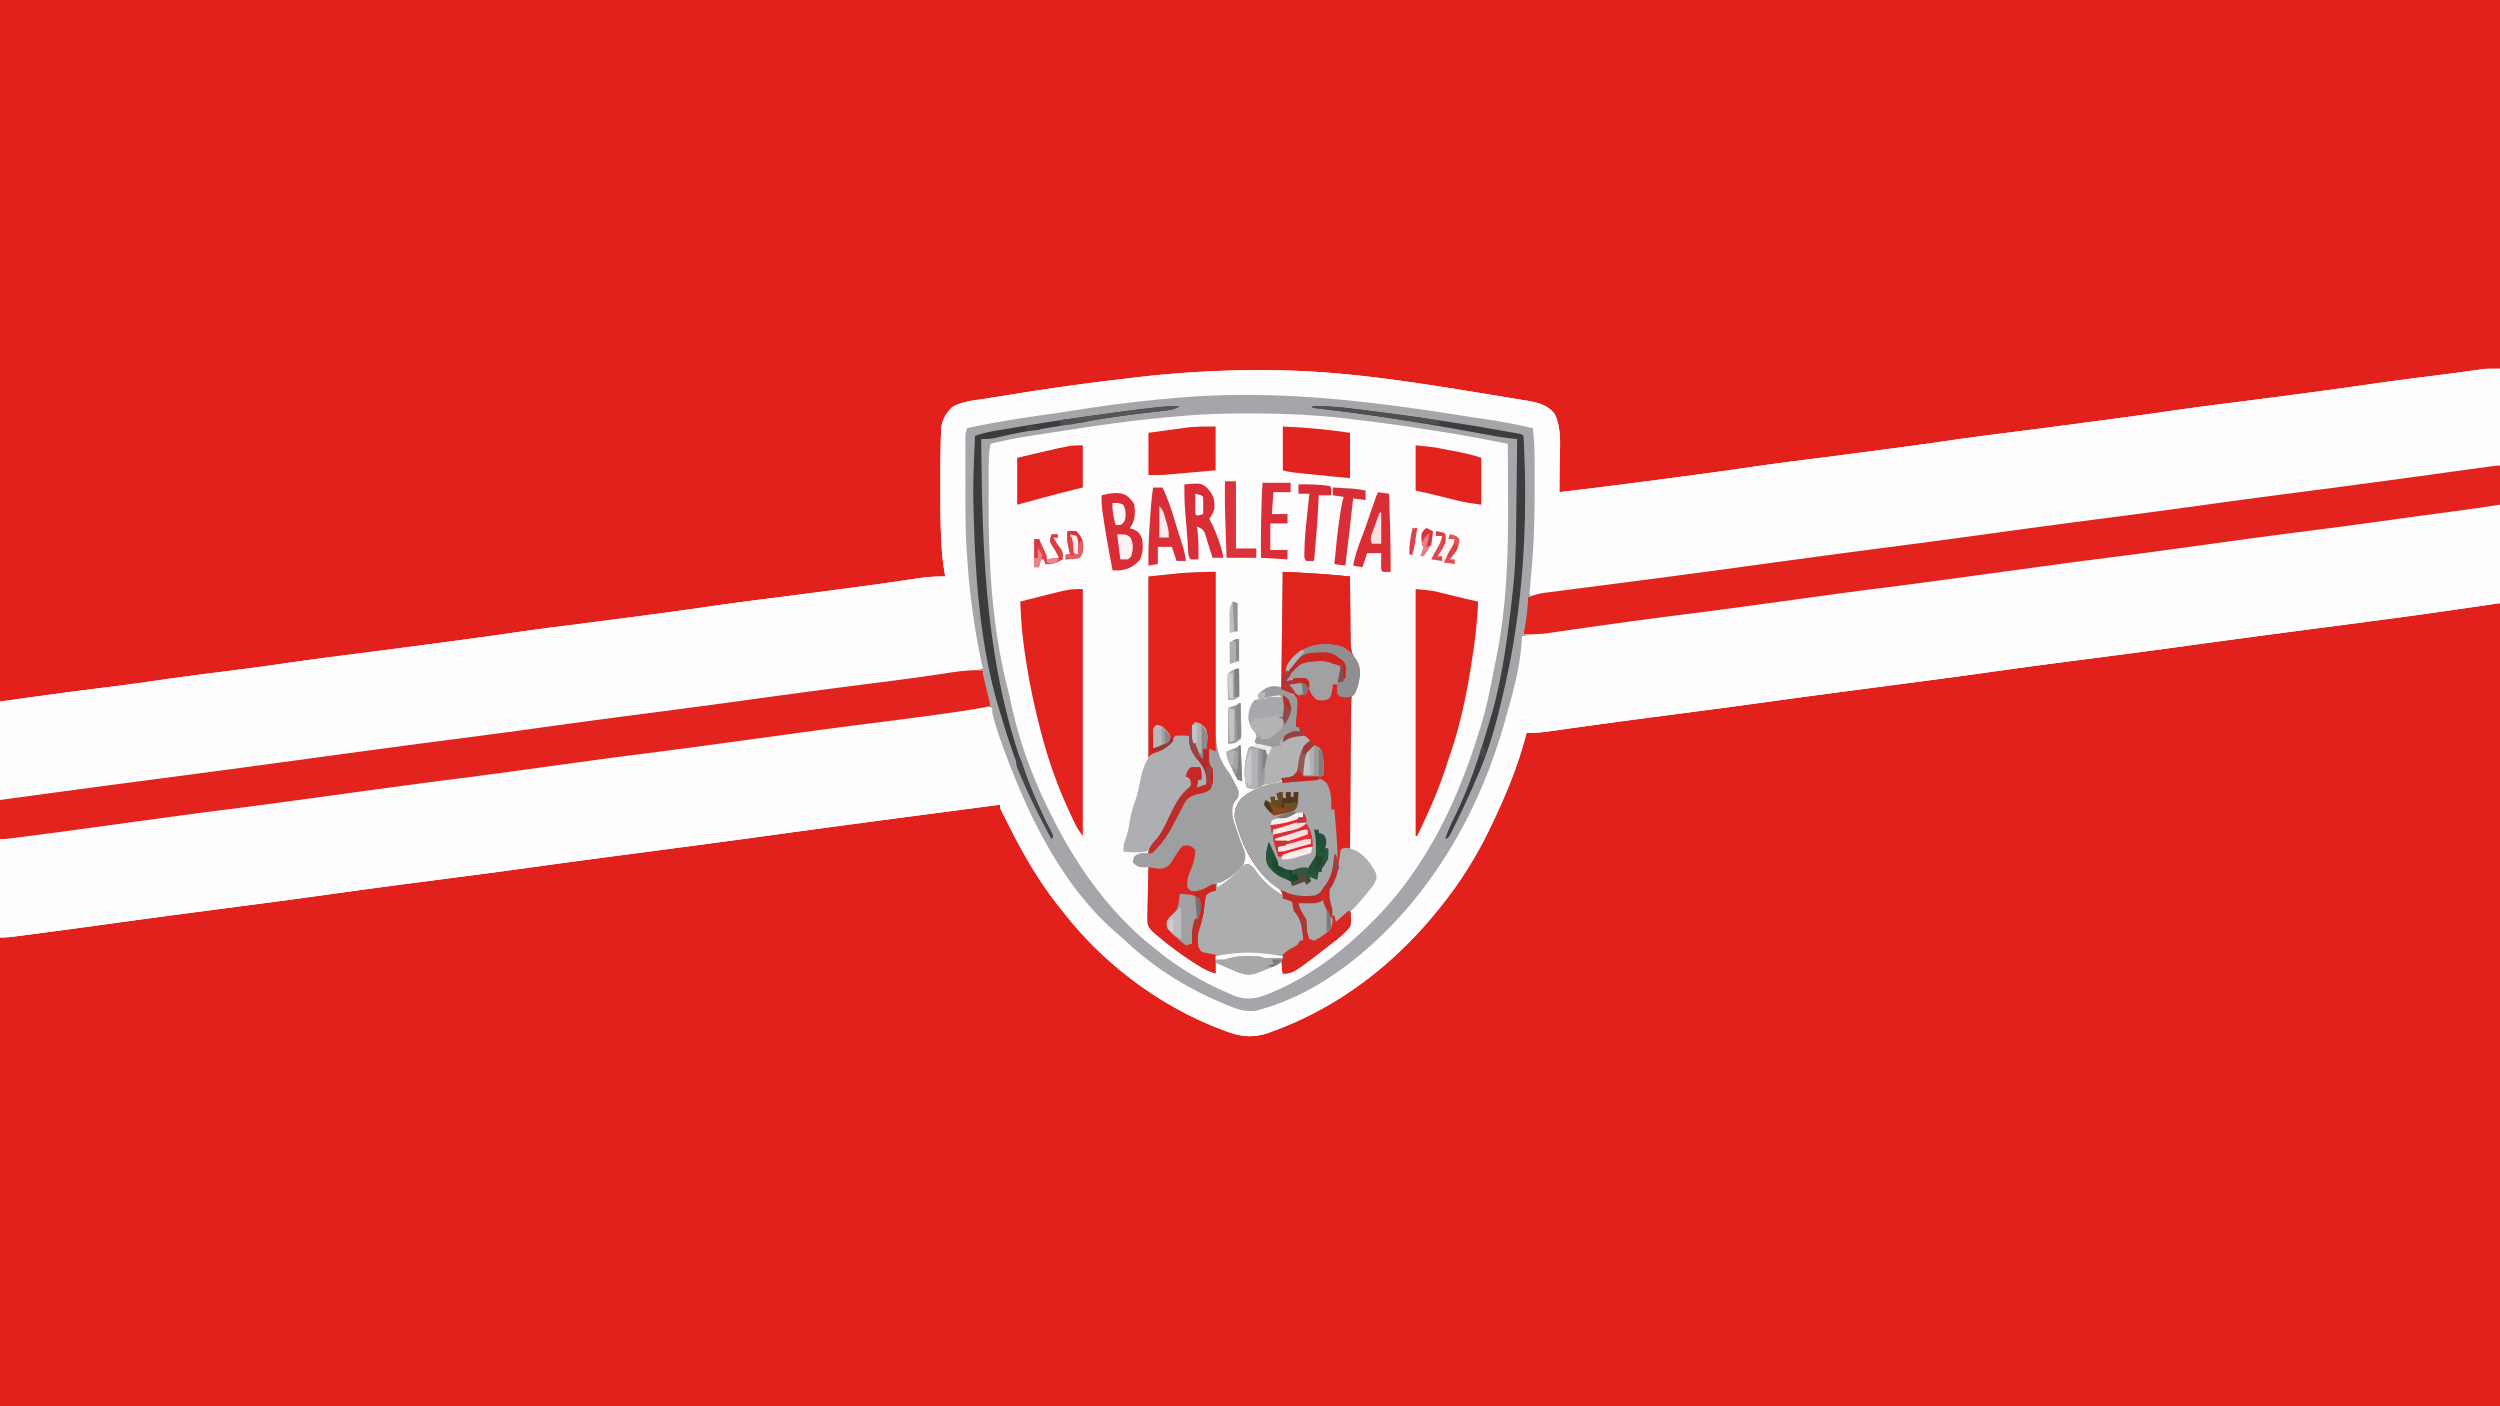 <svg data-type="ugc" xmlns="http://www.w3.org/2000/svg" width="1600" height="900" data-bbox="0 0 1600 900">
    <g>
        <path d="M0 0h1600v900H0z" fill="#E2211C"></path>
        <path d="M1600 386v514H0V600c29.785-4.582 29.785-4.582 41.066-6.008l5.969-.769 6.238-.799c7.559-.966 15.116-1.946 22.672-2.928l2.37-.308c17.887-2.324 35.755-4.782 53.623-7.25 25.3-3.495 50.613-6.874 75.952-10.075 14.231-1.805 28.44-3.733 42.645-5.73a4891 4891 0 0 1 44.531-6.063l2.766-.363q6.992-.917 13.984-1.83a31795 31795 0 0 0 32.823-4.311 6578 6578 0 0 0 49.736-6.754c21.106-2.944 42.23-5.735 63.363-8.468 24.178-3.128 48.336-6.387 72.486-9.722a7092 7092 0 0 1 77.006-10.198l3.743-.477q3.435-.437 6.871-.87c1.008-.127 2.017-.256 3.055-.388l2.637-.332a95 95 0 0 0 5.13-.894c2.444-.485 4.658-.563 7.146-.525l2.395.027L640 515l1.155 2.405C651.648 539.135 662.853 560.073 678 579l2.16 2.738c27.748 34.6 69.79 71.849 114.84 80.262 6.965.603 12.674-.38 19.188-2.812l2.565-.933C856.55 643.333 893.019 616.751 919 583l2.27-2.79c13.542-16.933 24.194-35.796 33.73-55.21l1.295-2.604c5.943-12.06 10.605-24.449 15.018-37.126q.831-2.377 1.666-4.755A6089 6089 0 0 0 977 469a15767 15767 0 0 1 133.111-17.977c28.991-3.785 57.97-7.64 86.932-11.644a6200 6200 0 0 1 71.855-9.517c14.228-1.804 28.435-3.732 42.637-5.73a4891 4891 0 0 1 44.531-6.062l2.766-.363 13.984-1.83a31795 31795 0 0 0 32.823-4.311 7002 7002 0 0 0 53.11-7.225c21.36-2.978 42.741-5.774 64.129-8.54 19.986-2.585 39.959-5.245 59.905-8.126l2.451-.35q2.203-.315 4.405-.64c3.536-.505 6.76-.685 10.361-.685" fill="#E2211C"></path>
        <path d="M1600 236v150c-55.095 8.035-55.095 8.035-77.363 10.938l-7.566.995q-9.742 1.282-19.485 2.557-17.414 2.281-34.824 4.572l-3.82.503a8658 8658 0 0 0-55.749 7.525 5704 5704 0 0 1-43.037 5.789l-2.62.342q-10.308 1.342-20.617 2.676-9.069 1.175-18.138 2.357l-2.587.337c-14.066 1.838-28.117 3.78-42.164 5.756-19.4 2.727-38.82 5.292-58.244 7.833a37018 37018 0 0 0-29.946 3.933l-2.954.389a6422 6422 0 0 0-45.323 6.123c-22.486 3.124-44.994 6.077-67.504 9.021-16.345 2.138-32.688 4.282-49.016 6.55l-3.65.506q-8.256 1.146-16.508 2.318l-5.717.8-2.54.368c-4.594.64-8.989.929-13.628.812l-.511 1.987C971.555 489.664 964.308 507.59 956 525l-1.143 2.446C946.264 545.792 935.67 563.169 923 579l-2.16 2.738c-28.214 35.18-63.847 62.801-106.403 78.324-.796.3-1.592.6-2.413.907-8.634 3.01-16.508 2.82-25.086-.219l-2.266-.782C744.035 645.282 706.294 617.295 680 583l-2.266-2.785c-12.978-16.224-23.226-34.226-32.505-52.76a458 458 0 0 0-2.45-4.823C640 517.219 640 517.219 640 515a116020 116020 0 0 0-48.437 6.375l-3.667.483c-30.455 4.016-60.904 8.062-91.333 12.267-29.456 4.07-58.932 7.976-88.415 11.847-22.307 2.93-44.61 5.88-66.895 8.981a5285 5285 0 0 1-45.226 6.063q-13.701 1.79-27.404 3.568a5383 5383 0 0 0-57.593 7.763c-19.402 2.728-38.825 5.293-58.252 7.834q-14.911 1.952-29.821 3.917l-2.942.387a7035 7035 0 0 0-47.327 6.39 6384 6384 0 0 1-45.513 6.154l-6.146.81q-4.184.55-8.369 1.095l-2.495.33C6.735 599.706 3.466 600 0 600V449c24.496-3.418 48.928-6.769 73.465-9.79 9.586-1.197 19.143-2.557 28.702-3.955 13.091-1.912 26.206-3.603 39.333-5.255 13.85-1.743 27.686-3.548 41.5-5.562a1852 1852 0 0 1 34.438-4.688c18.612-2.357 37.213-4.792 55.812-7.25l2.266-.3c17.615-2.327 35.224-4.68 52.806-7.243 12.272-1.787 24.562-3.382 36.864-4.942a8878 8878 0 0 0 46.02-5.97c13.735-1.813 27.46-3.678 41.169-5.67a1948 1948 0 0 1 35-4.75l2.39-.303 2.417-.307a9040 9040 0 0 0 42.568-5.515l3.426-.45c11.231-1.479 22.458-2.973 33.668-4.609l2.48-.36q5.571-.813 11.136-1.66c6.596-.978 12.87-1.661 19.54-1.421l-.402-2.105c-1.18-6.795-1.844-13.485-2.157-20.368l-.126-2.745c-.42-9.978-.466-19.954-.445-29.94.005-3.104 0-6.207-.007-9.31q-.005-8.767.137-17.532l.04-2.574c.048-2.326.126-4.648.218-6.973l.137-3.886c.897-5.291 3.08-9 6.855-12.88 6.479-3.975 15.012-4.484 22.41-5.675l3.412-.556q5.495-.89 10.99-1.768l3.803-.61c20.19-3.232 40.39-6.158 60.697-8.552 3.734-.44 7.464-.9 11.195-1.364 31.751-3.943 63.249-5.71 95.243-5.162l2.866.042c47.104.894 94.638 9.106 141.009 16.708l3.568.577c3.331.541 6.66 1.097 9.987 1.657l2.985.483c6.837 1.178 13.131 2.696 17.561 8.52 4.848 9.53 3.263 22.875 3.149 33.325q-.016 2.44-.027 4.881c-.02 3.936-.058 7.871-.098 11.807a4755 4755 0 0 0 64.697-8.148l6.675-.886c16.995-2.252 33.984-4.536 50.949-7.009 12.272-1.787 24.563-3.382 36.865-4.942a8952 8952 0 0 0 42.564-5.515l3.457-.455c13.734-1.813 27.458-3.678 41.168-5.67a1882 1882 0 0 1 34.063-4.625c18.612-2.358 37.213-4.792 55.812-7.25l2.266-.3c17.615-2.327 35.224-4.68 52.806-7.243 12.272-1.787 24.562-3.382 36.864-4.942a8952 8952 0 0 0 42.564-5.515l3.457-.455c14.422-1.904 28.832-3.875 43.228-5.97 15.63-2.27 31.293-4.26 46.963-6.234q6.952-.879 13.895-1.821l3.208-.434q2.802-.38 5.603-.774l2.455-.332 2.04-.284c3.456-.282 6.934-.196 10.401-.196" fill="#FEFCFC"></path>
        <path d="M1600 323v63c-34.767 5.156-69.565 9.929-104.414 14.49q-17.414 2.281-34.824 4.572l-3.82.503a8658 8658 0 0 0-55.749 7.525 5704 5704 0 0 1-43.037 5.789l-2.62.342q-10.308 1.342-20.617 2.676-9.069 1.175-18.138 2.357l-2.587.337c-14.066 1.838-28.117 3.78-42.164 5.756-19.4 2.727-38.82 5.292-58.244 7.833a37018 37018 0 0 0-29.946 3.933l-2.954.389a6422 6422 0 0 0-45.323 6.123c-22.486 3.124-44.994 6.077-67.504 9.021-16.345 2.138-32.688 4.282-49.016 6.55l-3.65.506q-8.256 1.146-16.508 2.318l-5.717.8-2.54.368c-4.594.64-8.989.929-13.628.812l-.511 1.987C971.555 489.664 964.308 507.59 956 525l-1.143 2.446C946.264 545.792 935.67 563.169 923 579l-2.16 2.738c-28.214 35.18-63.847 62.801-106.403 78.324-.796.3-1.592.6-2.413.907-8.634 3.01-16.508 2.82-25.086-.219l-2.266-.782C744.035 645.282 706.294 617.295 680 583l-2.266-2.785c-12.978-16.224-23.226-34.226-32.505-52.76a458 458 0 0 0-2.45-4.823C640 517.219 640 517.219 640 515a116020 116020 0 0 0-48.437 6.375l-3.667.483c-30.455 4.016-60.904 8.062-91.333 12.267-29.456 4.07-58.932 7.976-88.415 11.847-22.307 2.93-44.61 5.88-66.895 8.981a5285 5285 0 0 1-45.226 6.063q-13.701 1.79-27.404 3.568a5383 5383 0 0 0-57.593 7.763c-19.402 2.728-38.825 5.293-58.252 7.834q-14.911 1.952-29.821 3.917l-2.942.387a7035 7035 0 0 0-47.327 6.39 6384 6384 0 0 1-45.513 6.154l-6.146.81q-4.184.55-8.369 1.095l-2.495.33C6.735 599.706 3.466 600 0 600v-63c13.504-2.25 13.504-2.25 18.675-2.958l3.547-.488 3.735-.507 4.003-.548q5.325-.727 10.65-1.45l6.653-.905c19.674-2.68 39.357-5.28 59.059-7.757a1917 1917 0 0 0 38.251-5.19c12.956-1.893 25.936-3.562 38.927-5.197 13.85-1.744 27.686-3.547 41.5-5.562a1785 1785 0 0 1 34.563-4.688c17.997-2.266 35.967-4.72 53.937-7.187 19.635-2.696 39.273-5.34 58.938-7.813 13.078-1.645 26.142-3.354 39.187-5.25a3334 3334 0 0 1 39.125-5.437c.942-.126 1.884-.252 2.854-.38a4917 4917 0 0 1 32.236-4.187l2.963-.374 11.847-1.496c14.814-1.873 29.598-3.912 44.374-6.065 14.786-2.152 29.593-4.06 44.424-5.867 8.46-1.033 16.887-2.148 25.302-3.507 6.782-1.093 13.38-1.564 20.25-1.187 1.995 5.89 3.944 11.78 5.688 17.75C651.849 507.046 668.65 541.043 692 571l2.07 2.66c17.88 22.398 39.12 40.98 63.93 55.34l2.013 1.17c8.427 4.837 17.06 8.862 26.112 12.393l2.657 1.05c8 3.003 13.904 2.94 21.968-.05l2.21-.806c24.84-9.308 47.334-23.382 66.669-41.538 2.053-1.921 4.151-3.731 6.308-5.532C919.894 565.943 940.616 522.467 956 481l1.043-2.732c2.755-7.327 4.887-14.768 6.894-22.33l.52-1.95c4.108-15.456 7.424-31.13 9.543-46.988 26.556-4.394 53.189-8.18 79.894-11.544 17.22-2.172 34.412-4.533 51.606-6.894 20.597-2.828 41.2-5.583 61.83-8.175a1917 1917 0 0 0 38.243-5.19c12.956-1.893 25.936-3.562 38.927-5.197 13.85-1.744 27.686-3.547 41.5-5.562a1785 1785 0 0 1 34.563-4.688c17.997-2.266 35.967-4.72 53.937-7.187 19.635-2.696 39.273-5.34 58.938-7.813 13.078-1.645 26.142-3.354 39.187-5.25 31.161-4.527 62.394-8.537 93.632-12.496l2.828-.358 5.421-.687a1427 1427 0 0 0 14.177-1.86q2.752-.376 5.503-.758C1597 323 1597 323 1600 323" fill="#FEFEFE"></path>
        <path d="M1600 236v62c-5.206 1.301-9.834 2.357-15.075 3.034l-2.006.263q-3.265.425-6.532.84-2.328.302-4.655.606-4.946.645-9.893 1.28c-7.833 1.009-15.664 2.032-23.495 3.054l-7.84 1.022a4718 4718 0 0 0-40.004 5.401c-21.153 2.937-42.325 5.726-63.5 8.5-20.863 2.733-41.722 5.48-62.562 8.375-24.977 3.47-49.979 6.74-74.98 10.025-23.924 3.143-47.845 6.3-71.746 9.621-20.727 2.877-41.475 5.59-62.223 8.308-20.172 2.642-40.338 5.31-60.489 8.108-21.638 3-43.291 5.882-64.949 8.735q-5.773.762-11.546 1.528a7854 7854 0 0 1-13.669 1.802q-2.545.335-5.091.674-3.524.468-7.049.925l-2.061.279c-4.237.543-8.366.7-12.635.62l.168-1.902q.389-4.455.77-8.91l.263-2.987c.29-3.399.55-6.799.799-10.201l.287-3.897c1.017-15.34.83-30.71.782-46.076q-.014-5.603-.02-11.205-.016-10.911-.049-21.822l-3.184-.367c-6.531-.773-12.958-1.554-19.356-3.106-6.208-1.33-12.552-2.07-18.835-2.964a8023 8023 0 0 1-8.648-1.247l-2.21-.318a867 867 0 0 1-13.769-2.119c-38.219-6.166-77.078-10.16-115.81-10.129l-2.36.002c-18.304.054-36.498 1.125-54.703 2.998l-2.563.26c-27.938 2.847-55.672 6.68-83.344 11.447a718 718 0 0 1-14.218 2.23l-2.188.325c-4.7.69-9.403 1.359-14.105 2.03L619 274q-.07 11.765-.104 23.531-.014 5.469-.047 10.938c-.121 19.614.47 38.974 2.151 58.531l.23 2.69c1.119 12.9 3.081 25.685 5.006 38.485l.327 2.178.896 5.92A519 519 0 0 1 629 428a1888 1888 0 0 1-49.875 7.5l-3.58.492c-28.156 3.87-56.337 7.556-84.516 11.257-21.782 2.861-43.559 5.75-65.319 8.772-20.727 2.877-41.476 5.59-62.224 8.308-20.025 2.624-40.045 5.267-60.048 8.046-24.977 3.47-49.979 6.74-74.98 10.025-23.924 3.143-47.845 6.3-71.746 9.621-21.536 2.989-43.095 5.806-64.654 8.625-16.333 2.136-32.665 4.278-48.98 6.55l-3.643.506q-8.232 1.145-16.462 2.318l-5.707.8-2.524.368-2.358.328-1.997.286C6.936 512.088 3.463 512 0 512v-63c21.153-2.992 42.295-5.967 63.5-8.562 12.913-1.582 25.795-3.3 38.667-5.183 13.091-1.912 26.206-3.603 39.333-5.255 13.85-1.743 27.686-3.548 41.5-5.562a1852 1852 0 0 1 34.438-4.688c18.612-2.357 37.213-4.792 55.812-7.25l2.266-.3c17.615-2.327 35.224-4.68 52.806-7.243 12.272-1.787 24.562-3.382 36.864-4.942a8878 8878 0 0 0 46.02-5.97c13.735-1.813 27.46-3.678 41.169-5.67a1948 1948 0 0 1 35-4.75l2.39-.303 2.417-.307a9040 9040 0 0 0 42.568-5.515l3.426-.45c11.231-1.479 22.458-2.973 33.668-4.609l2.48-.36q5.571-.813 11.136-1.66c6.596-.978 12.87-1.661 19.54-1.421l-.402-2.105c-1.18-6.795-1.844-13.485-2.157-20.368l-.126-2.745c-.42-9.978-.466-19.954-.445-29.94.005-3.104 0-6.207-.007-9.31q-.005-8.767.137-17.532l.04-2.574c.048-2.326.126-4.648.218-6.973l.137-3.886c.897-5.291 3.08-9 6.855-12.88 6.479-3.975 15.012-4.484 22.41-5.675l3.412-.556q5.495-.89 10.99-1.768l3.803-.61c20.19-3.232 40.39-6.158 60.697-8.552 3.734-.44 7.464-.9 11.195-1.364 31.751-3.943 63.249-5.71 95.243-5.162l2.866.042c47.104.894 94.638 9.106 141.009 16.708l3.568.577c3.331.541 6.66 1.097 9.987 1.657l2.985.483c6.837 1.178 13.131 2.696 17.561 8.52 4.848 9.53 3.263 22.875 3.149 33.325q-.016 2.44-.027 4.881c-.02 3.936-.058 7.871-.098 11.807a4755 4755 0 0 0 64.697-8.148l6.675-.886c16.995-2.252 33.984-4.536 50.949-7.009 12.272-1.787 24.563-3.382 36.865-4.942a8952 8952 0 0 0 42.564-5.515l3.457-.455c13.734-1.813 27.458-3.678 41.168-5.67a1882 1882 0 0 1 34.063-4.625c18.612-2.358 37.213-4.792 55.812-7.25l2.266-.3c17.615-2.327 35.224-4.68 52.806-7.243 12.272-1.787 24.562-3.382 36.864-4.942a8952 8952 0 0 0 42.564-5.515l3.457-.455c14.422-1.904 28.832-3.875 43.228-5.97 15.63-2.27 31.293-4.26 46.963-6.234q6.952-.879 13.895-1.821l3.208-.434q2.802-.38 5.603-.774l2.455-.332 2.04-.284c3.456-.282 6.934-.196 10.401-.196" fill="#FEFDFD"></path>
        <path d="m778 366-.007 1.775a6591 6591 0 0 0-.016 42.925c.019 6.92.023 13.839-.008 20.759-.03 6.685-.017 13.37.02 20.054a687 687 0 0 1-.02 7.63c-.108 14.33-.172 24.49 9.031 35.857 1.23 2.164 2.422 4.35 3.563 6.563l1.503 2.878c1.017 2.786 1.076 3.865-.066 6.559l-1.562 1.75c-2.107 3.298-1.818 6.478-1.438 10.25.746 3.144 1.78 6.15 2.875 9.188l.816 2.365c1.09 3.135 2.217 6.227 3.496 9.29 1.331 3.532.912 5.554-.187 9.157-4.094 5.306-8.99 9.115-15 12h-2v3c6.232-3.757 11.106-7.905 15.957-13.34C797 553 797 553 799.059 552.988c2.516 1.312 3.569 2.814 5.191 5.137 4.583 6.176 9.916 11.244 16.75 14.875-1.173-3.52-2.031-3.938-5-6-14.19-10.817-21.246-26.58-25.7-43.379-.416-5.023 1.063-8.441 4.067-12.441 7.352-6.362 17.005-9.614 26.633-10.18l-1-3 3.313-.312c4.163-.715 4.163-.715 6.687-3.688.872-3.212.872-3.212 1.438-6.812 1.043-5.367 2.02-9.035 5.562-13.188-2.394-2.394-3.038-2.296-6.312-2.312-4 .07-6.46.813-9.688 3.312.188-1.812.188-1.812 1-4 3.373-2.623 5.757-3.364 10-3l-1.484-1.242c-1.863-2.16-1.86-3.075-1.774-5.883l.043-2.39.09-2.485q.065-2.437.117-4.875l.074-2.18c.019-2.164.019-2.164-1.066-4.945-1.833-1.125-1.833-1.125-4-2l-4-2 1-74c14.478.63 28.641 1.38 43 3l.011 1.82c.042 6.262.111 12.524.197 18.785q.042 3.504.063 7.007c.021 3.362.068 6.722.12 10.083l.003 3.154c.123 6.1.736 9.408 4.606 14.151 2.314 6.94.951 13.475-2 20l-2 2a132 132 0 0 0-.319 9.131l-.03 2.868c-.031 3.138-.048 6.277-.065 9.415q-.028 3.258-.059 6.516c-.051 5.724-.09 11.448-.128 17.173-.04 5.838-.091 11.676-.141 17.514Q864.114 525.81 864 543l-5 1-.262 2.203c-2.446 17.505-2.446 17.505-7.738 22.797-.725 7.537 1.582 13.918 4 21l1.715-1.531 2.222-1.969 2.215-1.969C863 583 863 583 864 583c.837 3.571.908 6.432 0 10-3.44 4.36-7.604 7.642-12 11l-1.685 1.313C827.426 623 827.426 623 821 623l-1-7-2.781 1.242-3.719 1.633-3.656 1.617q-1.917.767-3.844 1.508l-1.885.778c-6.282 2.15-10.78-.032-16.615-2.653l-2.781-1.184A412 412 0 0 1 778 616v7c-5.32-1.471-9.442-3.934-14-6.937l-2.241-1.466c-4.96-3.29-9.76-6.741-14.447-10.41l-1.67-1.306a125 125 0 0 1-3.019-2.495q-1.581-1.351-3.213-2.64c-2.358-2.04-4.129-3.673-4.934-6.747-.168-2.322-.152-4.571-.062-6.897l.026-2.53c.033-2.65.108-5.298.185-7.947q.045-2.705.082-5.41c.066-4.406.17-8.81.293-13.215l-2.852.094c-3.511-.105-4.62-.76-7.148-3.094.313-1.875.313-1.875 1-4 3.435-2.29 4.985-2.178 9-2l.334-1.814C736 542 736 542 738.66 539.03c5.149-5.761 8.053-12.975 11.397-19.87 2.924-5.849 5.63-10.514 10.636-14.788 1.63-1.404 1.63-1.404 1.37-4.248-.875-2.281-.875-2.281-3.063-3.125.573-2.867.861-3.861 3-6 3.125-.125 3.125-.125 6 0 1.354 2.709 1.065 5.01 1 8h-2l-1 5 6-2c.467-7.788-1.782-11.607-6.793-17.36C762.142 480.476 761 476.1 761 471c-3.098.013-6 .19-9 1a373 373 0 0 0-4 6c-2.781 1.532-5.594 2.738-8.54 3.922-2.575.95-2.575.95-4.46 3.078V369c21.927-2.308 21.927-2.308 28.813-2.625l2.189-.117c4.004-.205 7.99-.271 11.998-.258" fill="#9E9FA1"></path>
        <path d="M629 429q1.26 4.341 2.5 8.688l.723 2.474.683 2.412.635 2.206c.508 2.457.536 4.718.459 7.22-8.715 1.67-17.466 3.002-26.25 4.25l-2.236.32c-15.651 2.23-31.332 4.22-47.016 6.205-11.61 1.47-23.215 2.962-34.81 4.538l-2.12.287c-7.04.957-14.078 1.922-21.117 2.886q-14.662 2.01-29.326 4.014l-2.191.3c-17.407 2.38-34.816 4.743-52.247 6.95l-2.313.293-2.287.29a3593 3593 0 0 0-30.837 4.042l-2.243.304c-9.768 1.324-19.532 2.668-29.296 4.016l-13.086 1.805-3.304.455a4044 4044 0 0 1-42.696 5.67 4203 4203 0 0 0-35.437 4.625l-2.167.294c-9.15 1.24-18.299 2.494-27.447 3.747l-23.449 3.209-2.19.3c-17.407 2.38-34.817 4.743-52.247 6.95l-2.314.293-2.287.29a3593 3593 0 0 0-30.837 4.042l-2.243.304c-9.768 1.324-19.532 2.668-29.296 4.016-20.395 2.815-40.79 5.617-61.211 8.242l-2.524.327q-3.472.447-6.945.888l-3.92.5C3 537 3 537 0 537v-25c26.512-3.627 53.028-7.225 79.559-10.71.888-.118 1.775-.234 2.69-.354l19.501-2.561 2.867-.376c33.87-4.448 67.721-9.018 101.567-13.638 29.428-4.018 58.862-7.971 88.318-11.777a6067 6067 0 0 0 60.038-8.077c20.383-2.84 40.784-5.523 61.194-8.163 24.184-3.128 48.347-6.388 72.504-9.724a7126 7126 0 0 1 74.856-9.915c10.737-1.37 21.469-2.75 32.18-4.31l2.531-.369c3.68-.539 7.357-1.088 11.032-1.656 6.784-1.02 13.3-1.656 20.163-1.37" fill="#E2231E"></path>
        <path d="M1600 298v25c-8.945 1.406-17.9 2.69-26.875 3.887q-6.055.81-12.11 1.625l-2.638.355a6352 6352 0 0 0-20.768 2.84c-19.652 2.715-39.303 5.421-58.984 7.918a4334 4334 0 0 0-38.614 5.053c-9.769 1.325-19.535 2.669-29.3 4.017l-13.086 1.805-3.304.455a4044 4044 0 0 1-42.696 5.67 4203 4203 0 0 0-35.437 4.625l-2.167.294c-9.15 1.24-18.299 2.494-27.447 3.747l-23.449 3.209-2.19.3c-17.407 2.38-34.817 4.743-52.247 6.95l-2.314.293-2.287.29a3593 3593 0 0 0-30.837 4.042l-2.243.304c-9.768 1.324-19.532 2.668-29.296 4.016l-13.086 1.805-3.304.455a4041 4041 0 0 1-42.696 5.67 4561 4561 0 0 0-36.875 4.813l-2.248.303a3598 3598 0 0 0-28.064 3.907l-8.812 1.253q-4.215.604-8.428 1.22l-5.214.742-2.353.35c-5.357.752-10.11.787-15.631.787l3-24c7.875-2.25 7.875-2.25 11.008-2.653l2.167-.287 2.311-.29 2.507-.327q4.126-.537 8.253-1.06l5.904-.767q6.327-.822 12.656-1.637a18263 18263 0 0 0 30.368-3.942l6.936-.905c22.357-2.913 44.698-5.937 67.033-9.007 27.454-3.772 54.914-7.47 82.397-11.022 23.435-3.028 46.85-6.19 70.258-9.42a8525 8525 0 0 1 71.814-9.59A6176 6176 0 0 0 1412 323c21.556-3.005 43.128-5.861 64.713-8.653 27.525-3.561 55.025-7.285 82.52-11.073l2.263-.312 10.436-1.44a6253 6253 0 0 1 19.381-2.651l3.738-.506C1598 298 1598 298 1600 298" fill="#E2231E"></path>
        <path d="M784.873 252.897c50.587-1.206 100.836 5.204 150.703 13.096 5.09.804 10.186 1.562 15.287 2.29 10.149 1.452 20.133 3.488 30.137 5.717.873 7.275 1.16 14.447 1.168 21.77l.013 3.354q.013 5.344.007 10.689l.001 3.67c-.007 17.939-.509 35.652-2.189 53.517q-.325 3.56-.628 7.121l-.288 3.26c-.29 2.6-.29 2.6.916 4.619h-2l-.148 2.711c-.448 7.252-1.173 14.215-2.852 21.289l3 1h-4l-.043 2.035C973.102 426.962 967.87 444.797 963 462l-.56 1.982C951.31 502.681 933.768 539.225 909 571l-2.07 2.66C881.288 605.784 843.993 637.186 803 647c-5.267.42-9.4-.503-14.25-2.437l-2.068-.806c-24.636-9.808-46.947-23.353-66.314-41.542-2.031-1.9-4.106-3.687-6.243-5.465C679.712 566.612 658.571 523.078 643 481l-1.102-2.963c-1.894-5.14-3.652-10.266-5.148-15.537l-1.015-3.531C635 456 635 456 635 453l-4-1h3l-.459-1.896q-1.022-4.239-2.04-8.479l-.723-2.984-.684-2.852-.635-2.634C629 431 629 431 629 429l-4-1h4l-.734-3.39A477 477 0 0 1 619 357l-.267-3.802c-.92-14.165-.887-28.34-.863-42.529.006-3.515.002-7.031-.004-10.547-.004-3.384 0-6.769.002-10.153l-.007-3.816.01-3.514.002-3.09C618 277 618 277 619 274c17.813-3.888 35.665-6.638 53.714-9.118 6.464-.893 12.906-1.912 19.349-2.944 22.821-3.596 45.902-6.209 68.937-7.938l2.227-.175c7.21-.544 14.42-.736 21.646-.928m-34.326 13.853q-3.372.33-6.746.627c-21.291 1.946-42.411 5.105-63.536 8.348l-6.558 1.003q-5.25.803-10.499 1.623-2.871.446-5.744.887c-7.913 1.25-15.683 2.856-23.464 4.762-.81 3.568-1.139 6.889-1.177 10.545l-.038 3.325-.023 3.599-.03 3.78q-.036 6.125-.044 12.251l-.004 2.108c-.058 40.647 2.165 82.26 12.393 121.769a185 185 0 0 1 1.986 8.584C651.916 473.194 660.44 496.749 671 518l1.41 2.867C688.633 553.658 710.035 584.22 739 607l2.954 2.398C755.725 620.368 770.8 629.124 787 636l1.988.883c7.535 3.142 13.818 2.728 21.45-.32l2.07-.808C830.656 628.443 847.135 617.657 862 605c.736-.625 1.473-1.25 2.23-1.895A272 272 0 0 0 872 596l1.89-1.786c10.489-10 19.748-20.378 28.11-32.214l1.51-2.11C923.6 531.593 936.78 500.003 947 467l.789-2.528c3.795-12.356 6.264-24.968 8.672-37.656q.684-3.567 1.414-7.125c6.604-33.052 7.457-66.62 7.263-100.2-.021-4.024-.03-8.049-.04-12.073Q965.066 295.709 965 284c-14.882-2.923-29.76-5.75-44.75-8.062l-2.424-.378A2785 2785 0 0 0 901 273l-2.038-.304a932 932 0 0 0-25.92-3.447q-3.194-.392-6.385-.805c-22.249-2.826-44.291-3.821-66.72-3.819l-3.68-.005c-15.321.002-30.463.629-45.71 2.13" fill="#A4A6A9"></path>
        <path d="M821 366c14.478.63 28.641 1.38 43 3l.011 1.82c.042 6.262.111 12.524.197 18.785q.042 3.504.063 7.007c.021 3.362.068 6.722.12 10.083l.003 3.154c.123 6.1.736 9.408 4.606 14.151 2.314 6.94.951 13.475-2 20l-2 2a132 132 0 0 0-.319 9.131l-.03 2.868c-.031 3.138-.048 6.277-.065 9.415q-.028 3.258-.059 6.516c-.051 5.724-.09 11.448-.128 17.173-.04 5.838-.091 11.676-.141 17.514Q864.114 525.81 864 543l-5 1-.262 2.203c-2.446 17.505-2.446 17.505-7.738 22.797-.725 7.537 1.582 13.918 4 21l1.715-1.531 2.222-1.969 2.215-1.969C863 583 863 583 864 583c.837 3.571.908 6.432 0 10-3.44 4.36-7.604 7.642-12 11l-1.685 1.313C827.426 623 827.426 623 821 623c-.54-4.124-.79-7.9 0-12 2.119-2.221 4.11-3.428 6.836-4.816 2.463-1.13 2.463-1.13 4.164-4.184h2c-.23-2.231-.484-4.46-.75-6.687l-.422-3.762c-.905-3.881-2.243-5.596-4.828-8.551-.75-3.312-.75-3.312-1-6l-6-2-.25-2.305c-.926-3.327-1.915-3.94-4.75-5.82-14.28-10.568-21.275-26.565-25.7-43.254-.416-5.023 1.063-8.441 4.067-12.441 7.352-6.362 17.005-9.614 26.633-10.18l-1-3 3.313-.312c4.163-.715 4.163-.715 6.687-3.688.872-3.212.872-3.212 1.438-6.812 1.043-5.367 2.02-9.035 5.562-13.188-2.394-2.394-3.038-2.296-6.312-2.312-4 .07-6.46.813-9.688 3.312.188-1.812.188-1.812 1-4 3.373-2.623 5.757-3.364 10-3l-1.484-1.242c-1.863-2.16-1.86-3.075-1.774-5.883l.043-2.39.09-2.485q.065-2.437.117-4.875l.074-2.18c.019-2.164.019-2.164-1.066-4.945-1.833-1.125-1.833-1.125-4-2l-4-2z" fill="#DE2420"></path>
        <path d="M778 366v115l-4-2a351 351 0 0 0-.125 4.813l-.07 2.707c.012 2.734.012 2.734 2.195 5.48.669 4.588.586 8.688-1.312 12.938-2.914 2.236-4.464 2.502-8 3.187-4.883 1.162-6.791 2.585-9.5 6.813-2.758 4.957-5.17 10.093-7.649 15.195C746.334 536.103 742 541.429 737 546h-2c.626-3.405 1.18-4.2 3.66-6.969 5.149-5.761 8.053-12.975 11.397-19.87 2.924-5.849 5.63-10.514 10.636-14.788 1.63-1.404 1.63-1.404 1.37-4.248-.875-2.281-.875-2.281-3.063-3.125.573-2.867.861-3.861 3-6 3.125-.125 3.125-.125 6 0 1.354 2.709 1.065 5.01 1 8h-2l-1 5 6-2c.467-7.788-1.782-11.607-6.793-17.36C762.142 480.476 761 476.1 761 471c-3.098.013-6 .19-9 1a373 373 0 0 0-4 6c-2.781 1.532-5.594 2.738-8.54 3.922-2.575.95-2.575.95-4.46 3.078V369c21.927-2.308 21.927-2.308 28.813-2.625l2.189-.117c4.011-.205 7.977-.258 11.998-.258" fill="#E1221D"></path>
        <path d="M693 377v158c-2.095-2.794-3.557-4.874-5.016-7.914l-1.092-2.278-1.142-2.433-1.196-2.542a295 295 0 0 1-7.304-17.083l-.778-1.995c-4.65-12.227-8.415-24.62-11.534-37.317l-.52-2.097C661.443 449.306 658.924 437.25 657 425l-.433-2.656c-2.011-12.441-3.15-24.75-3.567-37.344q5.686-1.443 11.375-2.875l3.215-.816C684.72 377 684.72 377 693 377" fill="#E2221D"></path>
        <path d="M906 377c11.247 1.125 11.247 1.125 15.254 2.121l2.65.647c.878.22 1.755.442 2.659.67l5.316 1.308 2.57.636c3.839.93 7.693 1.776 11.551 2.618-.528 10.76-1.527 21.343-3.125 32l-.323 2.181c-3.256 21.789-7.464 43.664-14.75 64.495a394 394 0 0 0-2.532 7.668C920.31 506.453 913.9 520.687 907 535h-1z" fill="#E2221D"></path>
        <path d="M849 501c2.976 5.352 3.326 11.014 3 17h2c3.384 39.215 3.384 39.215-8 53-3.204 3.062-5.608 3.482-10 3.563-10.416-.27-18.58-5.316-25.98-12.383-9.01-9.725-15.172-21.88-18.645-34.617l-.573-1.97c-1.245-5.078-.274-8.081 2.198-12.593 7.17-9.546 21.566-11.838 32.691-13.5 18.084-2.325 18.084-2.325 23.309 1.5" fill="#A5A6A8"></path>
        <path d="M799.059 552.988c2.516 1.311 3.57 2.814 5.191 5.137 4.705 6.34 9.983 10.857 16.75 14.875v2l2.75.437c4.252 2.044 4.807 4.189 6.391 8.469.772 2.263.772 2.263 2.86 4.094 1.071 3.1 1.105 5.99 1.062 9.25-.01.892-.018 1.784-.027 2.703L834 602h-2c-.37.914-.37.914-.75 1.847-1.804 3.107-4.268 4.072-7.375 5.711-2.091 1.333-2.091 1.333-2.71 3.903-1.711 3.732-4.046 4.231-7.79 5.726l-3.601 1.48q-1.884.675-3.774 1.333l-1.876.756c-6.297 2.161-10.77-.002-16.624-2.631l-2.78-1.184A412 412 0 0 1 778 616v-5l-1.863-.078-2.45-.172-2.425-.14C769 610 769 610 767.235 608.26c-2.784-5.1-1.798-11.121-.367-16.554a358 358 0 0 1 2.195-6.614c.864-2.85 1.221-5.26 1.375-8.218.562-3.875.562-3.875 3-5.938C776 570 776 570 778 570l1-4v2c6.233-3.757 11.106-7.906 15.957-13.34C797 553 797 553 799.06 552.988" fill="#ACADAF"></path>
        <path d="M821 366c14.355.624 28.703 1.57 43 3v49l-8-4c-2.984-.404-5.478-.623-8.437-.562l-2.25.026c-7.47.278-12.284 2.589-17.625 7.786-2.303 3.752-4.022 7.682-5.688 11.75h-1z" fill="#E1231E"></path>
        <path d="M752 471c3.039-.439 5.951-.288 9 0l.883 2.816c2.406 7.256 4.7 12.644 10.117 18.184 1.18 3.543 1.27 6.284 1 10-3 2-3 2-7 2l1-5h2l-1-8c-4.955.875-4.955.875-8.437 4.125L759 497l4 2c-.52 3.937-1.394 5.816-4.195 8.602-4.361 4.743-6.89 10.012-9.68 15.773-9.44 18.498-9.44 18.498-15.125 21.625-5.16.762-9.806.616-15 0 0-3.502.193-4.91 1.375-8 1.267-3.601 2.013-7.036 2.563-10.812.8-5.283 2.274-10.02 4.058-15.043 1.092-3.42 1.812-6.812 2.504-10.332 1.485-7.267 3.235-15.197 9.5-19.813a430 430 0 0 1 7.75-3.695c2.503-1.195 2.503-1.195 3.813-4.118z" fill="#AEAFB2"></path>
        <path d="M760.625 541.125C763 542 763 542 765 544c-.175 4.89-1.154 8.628-3.062 13.125-1.603 3.788-2.564 6.7-1.938 10.875 1.846 2.246 1.846 2.246 4.625 2.375 3.836-.426 6.31-1.64 9.64-3.5C776 566 776 566 778 566v4l-2.875.688c-3.344 1.97-3.344 1.97-3.863 5.09a262 262 0 0 0-.828 6.878c-.383 2.947-.98 5.226-2.059 7.969-1.825 5.003-2.04 10.105-1.375 15.375 1.642 3.125 1.642 3.125 4.164 3.73L778 611v12c-5.32-1.471-9.442-3.934-14-6.937l-2.241-1.466c-4.96-3.29-9.76-6.741-14.447-10.41l-1.67-1.306a125 125 0 0 1-3.019-2.495q-1.581-1.352-3.213-2.64c-2.358-2.04-4.129-3.673-4.934-6.747-.168-2.322-.152-4.571-.062-6.897l.026-2.53c.033-2.65.108-5.298.185-7.947q.045-2.705.082-5.41c.066-4.406.17-8.81.293-13.215l1.828.29c.8.11 1.599.22 2.422.335l2.39.352c2.727.027 4.079-.52 6.36-1.977 1.621-2.023 1.621-2.023 3-4.375 5.594-8.692 5.594-8.692 9.625-8.5" fill="#DD241F"></path>
        <path d="m820 440 2.5.75c3.374 1.687 5.17 3.248 7.5 6.25.466 3.16.16 6.15-.187 9.313l-.213 2.533A326 326 0 0 1 829 465l3 1v2l-9 3v2l3-2c3.044-.482 5.955-.473 9 0 2.563 2 2.563 2 4 4l-2.402 2.059c-3.038 3.439-3.475 5.52-4.16 10.003-.766 4.95-1.298 7.884-5.438 10.938-3.75.25-3.75.25-7 0v2q-2.187.504-4.375 1l-2.46.563C811 502 811 502 809 502l-2.812 1.563c-3.44 1.55-4.682 1.571-8.188.437-2.601-7.803-1.238-17.208 1-25 1-1 1-1 3.813-1.187 3.076.18 4.657.5 7.187 2.187l1 2 2-3-6.055-1.367C805 477 805 477 803 475l1-3c0-2.636-1.004-3.46-2.562-5.562-2.589-4.033-2.895-6.722-2.008-11.387.809-2.91 1.482-4.824 3.57-7.051 3.563-.75 3.563-.75 7-1l2-1c2.672-.134 5.323-.043 8 0l-1-1c-4.735.395-8.66.965-13 3l-1-3c4.235-4.887 8.668-6.948 15-5" fill="#A7A8AB"></path>
        <path d="M906 285c11.268 1.127 11.268 1.127 16.453 2.121l3.375.647 3.422.67 3.469.658c5.3 1.026 10.129 2.187 15.281 3.904v30c-5.25-.656-9.886-1.344-14.95-2.594l-3.818-.933-3.92-.973q-3.88-.955-7.761-1.906l-3.448-.854c-2.687-.64-5.394-1.198-8.103-1.74z" fill="#E2231E"></path>
        <path d="M821 273c14.578.5 28.57 1.859 43 4v29c-8.49-.772-16.962-1.6-25.437-2.5l-3.795-.395-3.64-.386-3.278-.346C825 302 825 302 821 301z" fill="#E22420"></path>
        <path d="M693 285v27l-6.375 1.563C674.7 316.517 662.858 319.789 651 323v-30l12.313-2.875 3.81-.894C685.352 285 685.352 285 693 285" fill="#E2221D"></path>
        <path d="M778 273v28q-7.257.646-14.514 1.282-2.465.216-4.929.436-3.56.317-7.12.626l-2.194.199-2.122.182-1.83.161c-3.426.17-6.86.114-10.291.114v-27c4.194-.577 8.389-1.15 12.585-1.709q2.133-.286 4.265-.582c2.065-.286 4.13-.56 6.197-.834l3.745-.508c5.384-.47 10.804-.367 16.208-.367" fill="#E2241F"></path>
        <path d="M755 260c-3.732 2.312-7.641 2.619-11.91 3.078l-4.888.57-2.6.297c-18.126 2.075-36.055 4.845-54.009 8.065a674 674 0 0 1-16.655 2.74 328 328 0 0 0-21.47 4.04l-3.78.835c-1.727.39-1.727.39-3.489.79-2.845.52-5.323.63-8.199.585.622 80.714 3.21 161.771 37.625 236.5l1.117 2.469c1.77 3.89 3.608 7.714 5.594 11.5L674 535l-1 2c-13.101-24.454-23.265-48.572-31.165-75.198a531 531 0 0 0-2.019-6.591C626.858 412.73 623.982 367.115 623 323l-.055-2.426c-.265-13.857.506-27.731 1.055-41.574 5.039-1.862 10.018-2.822 15.293-3.7l2.784-.472q4.554-.765 9.11-1.515l3.169-.527c16.95-2.809 33.934-5.33 50.957-7.661l3.194-.44c10.332-1.412 20.668-2.758 31.036-3.88l2.293-.253c4.414-.459 8.726-.627 13.164-.552" fill="#3C3C3C"></path>
        <path d="M840 260c8.649-.251 17.05.51 25.625 1.563l2.157.26c29.84 3.603 59.61 7.877 89.218 13.052l2.632.458q3.624.634 7.243 1.284l2.164.381c4.844.885 4.844.885 5.961 2.002.159 1.593.251 3.193.316 4.793l.128 3.064.119 3.33.126 3.435C977.415 344.042 973.754 394.86 962 444l-.593 2.553C957.332 464.087 952.41 481.56 945 498q-.87 2.007-1.734 4.016a551 551 0 0 1-11.641 25.046l-1.3 2.653-1.223 2.445-1.084 2.176C927 536 927 536 925 537c1.644-5.558 4.143-10.567 6.688-15.75 8.169-16.974 14.099-34.234 19.434-52.294.73-2.458 1.483-4.907 2.25-7.354 7.11-23.287 10.67-47.795 13.503-71.914l.313-2.662q.443-3.818.867-7.64l.248-2.202c1.423-13.269 1.87-26.506 2.013-39.836l.063-4.913q.082-6.384.153-12.769.078-6.546.161-13.094.16-12.786.307-25.572l-3.752-.368c-5.79-.646-11.49-1.687-17.217-2.741l-7.058-1.281-3.699-.674C906.281 269.938 873.314 264.827 840 261z" fill="#3D3D3D"></path>
        <path d="M858.984 413.906c5.814 3.044 8.935 6.852 11.016 13.094.427 6.196-.428 11.311-3 17-2 2-2 2-5.5 2.25C858 446 858 446 856 444c-.125-2.563-.125-2.563 0-5v-1h-3l-.313 3.312C852 445 852 445 850.812 446.937c-2.768 1.623-4.668 1.512-7.812 1.063-4.593-3.018-5.58-7.966-7-13-4.517-.077-8.591-.103-13 1 2.593-5.835 6.244-10.173 12-13 9.188-1.616 15.48-.509 24 3l1 8c.783-5.639.783-5.639-1.266-10.676-4.808-3.956-7.87-4.502-13.984-4.574l-3.953-.078c-4.839.418-8.078 1.71-11.625 5.046l-1.422 1.782c-.48.588-.96 1.175-1.453 1.781-1.156 1.532-2.233 3.122-3.297 4.719-.352-5.062 1.074-7.204 4.14-11.067 8.279-8.608 20.609-10.439 31.844-7.027" fill="#A1A1A4"></path>
        <path d="M720.879 317.047c2.16 1.77 3.865 3.442 5.121 5.953.523 5.68.714 10.357-3 15l2.313.688c3.462 1.69 4.266 2.722 5.687 6.312.675 4.93.533 8.801-1.5 13.375-4.2 4.41-8.131 6.561-14.262 6.727L712 365c-2.06-10.976-4.065-21.959-5.75-33l-.386-2.475c-.629-4.218-1.001-8.246-.864-12.525 4.971-1.283 11.2-2.56 15.879.047" fill="#D92E36"></path>
        <path d="M861.5 542.563c6.362.795 10.678 4.192 14.668 9.11 4.874 7.198 4.874 7.198 4.738 10.867-1.085 2.946-2.516 4.865-4.531 7.273l-2.203 2.637L872 575l-1.734 2.145c-4.46 5.384-9.595 9.77-15.266 13.856h-1l-.621-2.555-.817-3.32-.808-3.305c-.633-2.745-.633-2.745-1.754-4.82-.492-5.71.168-8.959 2.914-13.934 3.199-6.087 4.361-12.302 5.086-19.067 1-1 1-1 3.5-1.437" fill="#ADAEB0"></path>
        <path d="M835 471c2.563 2 2.563 2 4 4l-2.402 2.059c-3.038 3.439-3.475 5.52-4.16 10.003-.766 4.95-1.298 7.884-5.438 10.938-3.75.25-3.75.25-7 0v2q-2.187.504-4.375 1l-2.46.563C811 502 811 502 809 502l-2.812 1.563c-3.44 1.55-4.682 1.571-8.188.437-2.601-7.803-1.238-17.208 1-25 1-1 1-1 3.813-1.187 3.076.18 4.657.5 7.187 2.187l1 2 1.25-2.437C814 477 814 477 816 476.375l2-.375a102 102 0 0 0 3-3h2c3.993-2.662 7.303-2.73 12-2" fill="#B1B3B5"></path>
        <path d="M758 310c10.748-.86 10.748-.86 14.563 2.25 3.875 4.373 4.814 6.795 4.714 12.793-.387 2.736-1.853 4.627-3.277 6.957.765 1.893.765 1.893 2 4 3.124 6.92 5.63 13.523 7 21h-7l-.487-1.62c-.739-2.424-1.5-4.84-2.263-7.255l-.766-2.55-.78-2.442-.7-2.254c-1.267-2.372-2.543-2.915-5.004-3.879l.5 3.75c.651 5.75.588 11.471.5 17.25-1.666.043-3.334.04-5 0-2.062-2.062-1.538-6.247-1.754-9.094l-.197-2.487q-.207-2.618-.406-5.235-.306-3.968-.625-7.934l-.397-5.094-.19-2.368c-.395-5.277-.483-10.496-.431-15.788" fill="#D92E37"></path>
        <path d="m882 315 7 1q.218 7.065.427 14.13l.146 4.785c.32 10.366.496 20.714.427 31.085-1.666.043-3.334.04-5 0-1-1-1-1-1.098-3.504l.035-3.058.028-3.067L884 354h-9l-3 9-6-1c1.177-6.31 3.058-11.946 5.43-17.902 2.499-6.393 4.662-12.913 6.89-19.403l1.008-2.925.903-2.638C881 317 881 317 882 315" fill="#D92E36"></path>
        <path d="M738 312h6c3.565 7.394 5.978 15.008 8.341 22.843.667 2.185 1.357 4.36 2.054 6.536l.687 2.156q.65 2.031 1.306 4.06A69.4 69.4 0 0 1 759 359h-6l-3-9h-9v11l-6 1c-.136-9.501.27-18.898.938-28.375l.263-3.98c.406-5.93.907-11.767 1.799-17.645" fill="#D92E37"></path>
        <path d="M765 462c3.345.904 4.772 1.696 6.875 4.5 1.52 4.726.918 8.664.125 13.5h1l.148 1.863.227 2.45.21 2.425c.31 2.534.31 2.534 2.415 5.262.669 4.588.586 8.688-1.312 12.938-2.914 2.236-4.464 2.502-8 3.187-4.883 1.162-6.791 2.585-9.5 6.813-2.758 4.957-5.17 10.093-7.649 15.195C746.334 536.103 742 541.429 737 546h-2c.626-3.405 1.18-4.2 3.66-6.969 5.149-5.761 8.053-12.975 11.397-19.87 2.924-5.849 5.63-10.514 10.636-14.788 1.63-1.404 1.63-1.404 1.37-4.248-.875-2.281-.875-2.281-3.063-3.125.573-2.867.861-3.861 3-6 3.125-.125 3.125-.125 6 0 1.354 2.709 1.065 5.01 1 8h-2l-1 5 6-2c.413-6.88-.989-10.687-5.5-15.875-3.629-4.269-5.69-8.308-5.305-14.012 1.244-7.552 1.244-7.552 3.805-10.113" fill="#C82824"></path>
        <path d="M864 583c.837 3.571.908 6.432 0 10-3.44 4.36-7.604 7.642-12 11l-1.685 1.313C827.426 623 827.426 623 821 623c-.54-4.124-.79-7.9 0-12 2.119-2.221 4.11-3.428 6.836-4.816 2.463-1.13 2.463-1.13 4.164-4.184h2l2-8c1.206 2.332 2.165 4.496 3 7 4.463-1.488 8.782-3.504 12-7 .89-2.808.95-5.01 1-8h2l1 4 1.715-1.531 2.222-1.969 2.215-1.969C863 583 863 583 864 583" fill="#D92722"></path>
        <path d="M808 309h18v6h-11l-1 14h10v6h-11v17h11v6l-17-1c-.11-16.046.09-31.978 1-48" fill="#D92F38"></path>
        <path d="M858.984 413.906c5.814 3.044 8.935 6.852 11.016 13.094.427 6.196-.428 11.311-3 17-2 2-2 2-5.5 2.25C858 446 858 446 856 444c-.285-3.506.267-6.583 1-10q.518-3.498 1-7l-2-1h3l1 8c.783-5.639.783-5.639-1.266-10.676-4.808-3.956-7.87-4.502-13.984-4.574l-3.953-.078c-4.839.418-8.078 1.71-11.625 5.046l-1.422 1.782c-.48.588-.96 1.175-1.453 1.781-1.156 1.532-2.233 3.122-3.297 4.719-.352-5.062 1.074-7.204 4.14-11.067 8.279-8.608 20.609-10.439 31.844-7.027" fill="#8F8E91"></path>
        <path d="M755 572c1.418.115 2.834.243 4.25.375.789.07 1.578.14 2.39.21 2.496.439 4.23 1.047 6.36 2.415 1.566 4.81.598 8.301-1 13h-2l-2 16-4 1a54 54 0 0 1-6.25-5.125l-1.68-1.477c-2.443-2.262-3.955-3.783-4.578-7.105.76-3.431 2.98-4.946 5.508-7.293 2.513-3.645 2.57-7.69 3-12" fill="#A0A1A3"></path>
        <path d="M841 531h3v2l3 1c1.802 2.522 2.048 3.645 1.625 6.75L848 543h2c.462 5.773-.572 8.394-4 13v2h-2l-1 5-5-2 1 3-3 2-1-2-8 3-1-3a136 136 0 0 0-7-3c-4.043-2.695-6.422-4.661-8.375-9.187-.775-4.726.038-8.277 1.375-12.813a212 212 0 0 1 4.125 8.625l1.07 2.352C818 552 818 552 818 554c3.996 2.398 8.37 3.507 13.008 2.613 1.681-.48 3.34-1.04 4.992-1.613l1 1 1.375-2.312A153 153 0 0 1 842 548c.28-2.804.28-2.804.188-5.875l-.02-3.117c-.155-2.77-.546-5.309-1.168-8.008" fill="#224F37"></path>
        <path d="m820 440 2.5.75c3.374 1.687 5.17 3.248 7.5 6.25.466 3.16.16 6.15-.187 9.313l-.213 2.533A326 326 0 0 1 829 465l3 1v2l-1.828.516c-4.683 1.42-8.025 2.516-11.172 6.484l1 2c-11.104 2.167-11.104 2.167-15.437-.5L803 475l1-3 3.5.438c4.926.017 7.387-2.233 10.934-5.418 1.817-2.343 2.209-4.106 2.566-7.02l-3-1h3c.913-4.97.913-9.03 0-14-5.802-.363-9.64.743-15 3l-1-3c4.235-4.887 8.668-6.948 15-5" fill="#9A9B9D"></path>
        <path d="M784 308h7v43h13v6h-19c-1.191-34.872-1.191-34.872-1-49" fill="#DA333B"></path>
        <path d="M853 312q3.844.213 7.688.438l2.185.119c3.794.225 7.414.571 11.127 1.443v6l-8-1-.332 3.059C864.21 335.384 862.614 348.692 861 362l-7-1c.94-10.393 2.013-20.74 3.563-31.062l.384-2.576c.502-3.258 1.007-6.224 2.053-9.362l-7-1z" fill="#D92E37"></path>
        <path d="M831 310c6.698-.11 13.358.04 20 1 1 1 1 1 1.063 3.563L852 317h-8l-.148 3.348c-.61 12.917-1.659 25.776-2.852 38.652-1.666.043-3.334.04-5 0-1.69-1.69-1.152-3.763-1.156-6.078.063-7.604.843-15.12 1.656-22.672l.434-4.172q.525-5.04 1.066-10.078h-7z" fill="#D92C35"></path>
        <path d="M844 576h3c6.648 11.58 6.648 11.58 5 18-3.22 3.44-6.746 5.976-11 8l-3-1a76 76 0 0 1-2-7.375c-.974-4.393-1.717-7.435-5-10.625-.187-2.687-.187-2.687 0-5l2.59-.184 3.347-.254c1.103-.08 2.205-.162 3.34-.246 2.634-.02 2.634-.02 3.723-1.316" fill="#A9AAAC"></path>
        <path d="M836 527c3.318 4.976 4.115 9.09 4 15a2652 2652 0 0 1-9.312 3l-2.67.867-2.569.82-2.364.762C821 548 821 548 818 548a647 647 0 0 1-1.5-4.75l-.844-2.672C815 538 815 538 815 534l2.563-.77c6.231-1.89 12.374-3.852 18.437-6.23" fill="#EE2B33"></path>
        <path d="M809 612c2.059.223 4.122.407 6.188.563l3.292.253L821 613c-1 3-1 3-3.879 4.535l-3.683 1.528-3.63 1.535q-1.9.71-3.808 1.402l-1.88.765c-6.292 2.157-10.774-.014-16.62-2.64l-2.781-1.184A412 412 0 0 1 778 616v-2c9.616-2.724 21.196-5.268 31-2" fill="#A8A8AB"></path>
        <path d="m844.313 417.688 3.926-.113c4.357.493 6.37 1.71 9.761 4.426l1.864 1.457c1.573 2.135 1.438 3.612 1.324 6.23l-.082 2.45L861 434l-2 1v-9l-2.125-.375C854 425 854 425 851.22 423.96c-6.057-1.808-12.958-1.537-18.699 1.239-4.18 2.987-6.983 6.362-9.52 10.8l2.047-.14c7.285-.295 7.285-.295 10.641 1.89 1.313 2.25 1.313 2.25 1.063 4.5L836 444c-6.017 1.77-10.44-.773-16-3 1.164-9.926 1.164-9.926 4.187-13.812l2.813-2.187a2187 2187 0 0 0 3.625-3.25c4.324-3.796 8.01-3.956 13.687-4.063" fill="#B82E2B"></path>
        <path d="M854 547h1c2.62 7.486 1.554 11.45-1.738 18.594C852 568 852 568 851 569c-.317 5.452-.317 5.452 1.063 10.625 1.224 3.101.68 5.181-.063 8.375l-2-4-1.625-3.125C847 578 847 578 847 576l-1.61.992c-3.017 1.272-5.377 1.204-8.64 1.133l-3.266-.055L831 578c1.218 4.224 1.218 4.224 3.555 7.883 1.777 2.604 1.818 4.12 1.758 7.242l-.012 2.633C836 598 836 598 834 600l-.297-2.45c-.85-6.08-1.476-9.914-5.703-14.55-.75-3.312-.75-3.312-1-6l-6-2v-5l3.188 1.5c5.806 2.157 11.708 2.348 17.812 1.5 3.167-1.833 3.167-1.833 5-5l1.324-1.656c4.335-5.862 4.95-12.236 5.676-19.344" fill="#BC2D29"></path>
        <path d="M841.5 476.938c2.5 1.063 2.5 1.063 4.313 3.375 1.676 5.207 1.626 10.256 1.187 15.688-1 1-1 1-3.723 1.097l-3.34-.035-3.347-.027L834 497c-.479-13.222-.479-13.222 3.313-19 1.687-1 1.687-1 4.187-1.062" fill="#9A9B9D"></path>
        <path d="M919 340c3.375.547 5.082 1.055 8 3l2-.562c2-.438 2-.438 3.813.625C934 345 934 345 934 347.75c-1.29 4.195-3.305 6.795-6 10.25h3v3q-2.625-.466-5.25-.937l-2.953-.528A100 100 0 0 1 916 358c1.238-2.58 2.607-5.04 4.063-7.5 1.43-2.472 2.48-4.645 2.937-7.5h-4z" fill="#FCF2F2"></path>
        <path d="M821 507v4h2v-4h3v3h2v-3h3c-.19 9.163-.19 9.163-2.937 12-4.29 1.4-8.616 2.266-13.063 3a231 231 0 0 1-3.062-3.312l-1.723-1.864L809 515l1-3 4 2-1-4h3v2h2l-1-4c2-1 2-1 4-1" fill="#8C4622"></path>
        <path d="M821 459c.348 3.629.47 5.387-1.793 8.336l-2.394 2.039-2.356 2.086c-2.77 1.735-4.251 1.87-7.457 1.539v-2l-1.812-.687c-2.781-1.67-3.752-3.441-5.188-6.313v-2h2v-2c.996-.09.996-.09 2.012-.184 5.463-.503 5.463-.503 10.863-1.441 2.359-.416 3.871-.126 6.125.625" fill="#B2B3B5"></path>
        <path d="M799 479h6v24h-2v2l-5-1c-2.66-7.98-.98-17.013 1-25" fill="#B2B3B6"></path>
        <path d="M793 450h1c.145 3.77.234 7.54.313 11.313l.126 3.248.05 3.115c.025.948.052 1.896.079 2.872C794 473 794 473 791.657 474.833 789 476 789 476 786 476v-23l6-2z" fill="#9A9B9D"></path>
        <path d="m763 500 2 4-1.367 1.273c-1.634 1.728-2.635 3.265-3.758 5.352l-1.297 2.383a644 644 0 0 0-3.656 7.047c-4.94 9.594-9.873 18.549-17.922 25.945h-2c.626-3.405 1.18-4.2 3.66-6.969 5.149-5.761 8.053-12.975 11.397-19.87 2.904-5.81 5.608-10.494 10.545-14.776 1.669-1.445 1.669-1.445 2.398-4.385" fill="#BD2E2B"></path>
        <path d="M673 342h4v2h-3c1.446 2.48 2.833 4.802 4.688 7 1.63 2.486 1.555 4.085 1.312 7-3.858 2.153-6.551 3.393-11 3l-1-3h-3v5h-3v-18h3q1.256 2.685 2.5 5.375l1.406 3.023C670 356 670 356 670 358l8-1-1.875-3.312-1.055-1.864c-.964-1.644-2.013-3.238-3.07-4.824.375-2.687.375-2.687 1-5" fill="#DD424A"></path>
        <path d="M765 462c3.388.916 4.777 1.695 6.875 4.563 1.454 4.443.96 7.906.125 12.437h-2v7c-4.31-3.94-6.64-8.951-7.324-14.742-.047-2.487-.075-4.803.324-7.258z" fill="#AFB1B3"></path>
        <path d="M683 340c2.75-.375 2.75-.375 6 0 3.047 3.207 4.246 5.834 4.375 10.188C693 354 693 354 691 357c-2.164.512-2.164.512-4.625.688l-2.477.199L682 358v-3h3l-1-3.562c-.997-3.94-1.169-7.39-1-11.438" fill="#DA353E"></path>
        <path d="M836 527c3.318 4.976 4.115 9.09 4 15a2652 2652 0 0 1-9.312 3l-2.67.867-2.569.82-2.364.762C821 548 821 548 818 548v-3q4.122-1.259 8.25-2.5l2.355-.723 2.286-.683 2.094-.635C835 540 835 540 839 540l-2-9-22 7v-4l2.563-.77c6.231-1.89 12.374-3.852 18.437-6.23" fill="#D53138"></path>
        <path d="m844.313 417.688 3.926-.113c4.357.493 6.37 1.71 9.761 4.426l1.864 1.457c1.573 2.135 1.438 3.612 1.324 6.23l-.082 2.45L861 434l-2 1v-9l-2.125-.375C854 425 854 425 851.232 423.941c-3.568-1.04-6.11-.99-9.793-.629l-3.316.3a90 90 0 0 0-8.121 1.387c4.149-6.724 6.56-7.166 14.312-7.312" fill="#D02420"></path>
        <path d="M755 260c-3.787 2.364-7.819 2.642-12.156 3.113l-5.001.588-2.645.302c-14.75 1.692-29.35 3.67-43.919 6.56l-3.17.617-2.72.554c-2.476.276-4.072.165-6.389-.734l-1-2q10.372-1.447 20.746-2.88 3.516-.488 7.031-.978c11.304-1.577 22.605-3.149 33.953-4.369l2.257-.246c4.369-.448 8.63-.598 13.013-.527" fill="#545555"></path>
        <path d="M840 260c8.918-.284 17.605.596 26.438 1.688l4.407.53C887.593 264.252 904.3 266.61 921 269v3c-11.46-1.516-22.895-3.124-34.312-4.937-15.509-2.45-31.095-4.253-46.688-6.063z" fill="#505051"></path>
        <path d="m839 474 2 3-2.418 2.012c-3.049 3.528-3.539 6.321-3.894 10.8l-.221 2.1c-.175 1.694-.324 3.39-.467 5.088h11l-1 2c-2.225.41-2.225.41-5.129.633l-3.135.254-3.298.238-3.311.262q-4.062.32-8.127.613l-1-3 3.313-.312c4.164-.714 4.164-.714 6.687-3.688.89-3.497 1.458-6.998 2.059-10.555 1.018-3.728 2.287-5.674 4.941-8.445z" fill="#CC231E"></path>
        <path d="M793 428c.08 2.959.14 5.916.188 8.875l.076 2.55.029 2.442.048 2.254L793 446c-3 2-3 2-7 2a409 409 0 0 1-.312-8.312l-.127-2.381c-.047-2.207-.035-4.15.439-6.307 2.425-2.069 3.8-3 7-3" fill="#AAABAD"></path>
        <path d="M778 566v4l-2.875.688c-3.304 1.942-3.304 1.942-3.793 4.808a405 405 0 0 0-.773 6.59c-.647 4.534-1.765 8.779-3.059 13.164l-.649 2.276c-.552 1.845-1.194 3.663-1.851 5.474l-2 1c-.204-5.738-.271-10.605 2-16h2c.195-1.79.38-3.583.563-5.375l.316-3.023c.332-2.586.332-2.586-.879-4.602l-3-2q2.437-1.47 4.875-2.937l2.742-1.653C775.69 566 775.69 566 778 566" fill="#CD2520"></path>
        <path d="M715 342c6 0 6 0 8.438 1.938 2.124 4.164 1.806 7.601.562 12.062l-2 2h-5z" fill="#FCF2F2"></path>
        <path d="M740 464c1.813 0 1.813 0 4 1 4.903 4.903 4.903 4.903 5.188 8.125-1.853 2.924-4.188 4.228-7.188 5.875h-4q-.079-3.187-.125-6.375l-.07-3.586C738 466 738 466 740 464" fill="#B8B7B9"></path>
        <path d="M793 477h1l1 23c-3-1-3-1-4.824-4.273a291 291 0 0 1-1.864-4.102l-.97-2.078c-1.37-3.004-2.342-5.21-2.342-8.547l3.438-1.437c3.32-1.2 3.32-1.2 4.562-2.563" fill="#959698"></path>
        <path d="M756 581v20c-3.98-1.99-6.168-3.618-9-7-.387-2.398-.387-2.398 0-5 1.715-2.238 1.715-2.238 3.938-4.312l2.214-2.114C755 581 755 581 756 581" fill="#BCBBBD"></path>
        <path d="M651 482c1.663 2.495 2.462 4.063 3.34 6.824l.766 2.334.832 2.53c4.521 13.374 10.311 26.42 16.953 38.882L674 535l-1 2c-5.995-11.19-11.87-22.383-17-34l-.893-2.002a406 406 0 0 1-2.607-6.06l-1.531-3.598c-1.046-3.604-.89-5.74.031-9.34" fill="#454545"></path>
        <path d="M800 478c3.875-.176 6.755-.283 10 2 1.117 3.35.83 3.758 0 7a303 303 0 0 0-.43 9.688c-.093 1.976-.093 1.976-.57 5.312l-3 2-3-1h2v-24h-5z" fill="#9E9FA1"></path>
        <path d="M838 478h3v18h-7c-.235-5.756.004-10.565 2-16z" fill="#C2C3C5"></path>
        <path d="M762 467h1l.297 1.906c1.054 6.036 2.728 10.738 5.703 16.094l1-6 3 1 .148 1.793c.417 4.398.902 8.176 2.852 12.207h-1l-1 8h-1l-.191-1.871c-.934-6.456-2.953-10.03-7.118-14.977-3.592-4.57-5.06-8.869-4.379-14.652z" fill="#B42B28"></path>
        <path d="m789 385 3 1v18l-5 1a879 879 0 0 1-.125-7.75l-.05-2.21c-.036-3.844 0-6.786 2.175-10.04" fill="#BCBDBE"></path>
        <path d="M712 322c2.666-.216 4.44-.309 6.813 1 1.893 3.189 1.751 6.39 1.187 10-1.312 2-1.312 2-3 3h-3c-1.336-4.842-2.253-8.934-2-14" fill="#FDF5F6"></path>
        <path d="M793 409v14l-6 2v-14c4-2 4-2 6-2" fill="#ADAEB0"></path>
        <path d="m913 338 4 2c-.171 6.858-1.46 10.795-6 16h-2l2-6-1-1c-.475-7.366-.475-7.366 1.5-10z" fill="#E88187"></path>
        <path d="M883 328h1v20h-6c-1.11-3.329-.941-3.874.215-7.012l.83-2.295.893-2.38.88-2.417Q881.9 330.945 883 328" fill="#F9E1E2"></path>
        <path d="M834 520c2 3 2 3 2 6q-4.405 1.256-8.812 2.5l-2.526.723-2.432.683-2.237.635C818 531 818 531 815 531l-1 3-1-6q3.843-.97 7.688-1.937l2.185-.553c3.695-.928 7.38-1.808 11.127-2.51z" fill="#E02E35"></path>
        <path d="M742 324c2.696 2.696 3.098 5.217 4.125 8.875l1.07 3.742C748 340 748 340 748 344h-6z" fill="#FBEBEC"></path>
        <path d="M821 612v1q-2.906.039-5.812.063l-3.27.035C809 613 809 613 806 612a160 160 0 0 0-7.25-.187l-3.89-.043c-3.908.233-7.134 1.081-10.86 2.23-3.437.125-3.437.125-6 0v-2c15-3.214 27.864-2.855 43 0" fill="#FCFBFB"></path>
        <path d="M800 480h1v22l-2 1v-2h-2c-.349-7.63-.002-13.924 3-21" fill="#C6C7C8"></path>
        <path d="m836.438 555.875 1.563 1.125-2 1 2 7-2 1-1-2-8 3 1-3 2-1-1-3h-2v-3c6.4-2.215 6.4-2.215 9.437-1.125" fill="#385442"></path>
        <path d="M834 437c2 1.25 2 1.25 3 3-.312 2.188-.312 2.188-1 4-2.062.875-2.062.875-5 1-2.59-1.74-4.791-3.804-7-6 3.695-2.463 5.633-2.39 10-2" fill="#A7A8AA"></path>
        <path d="M834 520v3c-7.043 2.562-13.506 4.5-21 5l1-3a92 92 0 0 1 8.375-2.687l2.367-.682c3.224-.908 5.887-1.631 9.258-1.631" fill="#F9F0F1"></path>
        <path d="M823 507h3v3h2v-3h3l-1 7h-4l-1 2-3-2v3h-2l-1-7 4 1z" fill="#513620"></path>
        <path d="M928 342c2.867.573 3.861.861 6 3-.13 5.629-2.663 8.722-6 13h3v3l-7-1c1.238-2.58 2.607-5.04 4.063-7.5 1.43-2.472 2.48-4.645 2.937-7.5h-4z" fill="#DF4F56"></path>
        <path d="M765 316c3.875.875 3.875.875 5 2 .072 1.853.084 3.708.063 5.563l-.028 3.066L770 329c-1.937.563-1.937.563-4 1-1-1-1-1-1.098-3.941l.035-3.622.028-3.628z" fill="#FDF6F6"></path>
        <path d="m839 539 1 3a2652 2652 0 0 1-9.312 3l-2.67.867-2.569.82-2.364.762C821 548 821 548 818 548v-3z" fill="#E6262D"></path>
        <path d="m786 453 4 1v20l-3 1z" fill="#C3C4C6"></path>
        <path d="M839 537v3q-4.405 1.256-8.812 2.5l-2.526.723-2.432.683-2.237.635C821 545 821 545 818 545v-3q4.404-1.256 8.813-2.5l2.525-.723 2.432-.683 2.237-.635C836 537 836 537 839 537" fill="#FCDBDD"></path>
        <path d="M919 340c4.875.875 4.875.875 6 2 .867 5.925-1.712 9.373-5 14h3v3l-7-1c1.238-2.58 2.607-5.04 4.063-7.5 1.43-2.472 2.48-4.645 2.937-7.5h-4z" fill="#DE484F"></path>
        <path d="M837 531v3q-3.59 1.263-7.187 2.5l-2.042.723c-3.703 1.264-6.85 2.082-10.771 1.777l-1-2q3.624-1.221 7.25-2.437l2.066-.698C833.871 531 833.871 531 837 531" fill="#FCDDDE"></path>
        <path d="m840 542-1 4q-2.497.714-4.996 1.422a293 293 0 0 0-5.629 1.703c-2.99.775-5.316 1.06-8.375.875l1-3a95 95 0 0 1 8.438-2.687l2.392-.682C837.645 542 837.645 542 840 542" fill="#FBEBEB"></path>
        <path d="M821 445c3.261 2.69 4.855 4.133 5.563 8.375-.688 4.433-2.124 6.891-4.563 10.625l-.312-1.937L821 460l-3-1h3c.913-4.97.913-9.03 0-14" fill="#954645"></path>
        <path d="M836 527c-3.725 3.495-7.913 4.157-12.75 5.188l-2.402.537c-1.948.434-3.898.856-5.848 1.275v-3q4.12-1.299 8.25-2.562l2.355-.749 2.286-.693 2.094-.65c2.302-.395 3.811-.057 6.015.654" fill="#FCDFE0"></path>
        <path d="m839 474 2 3-2.418 2.043c-3.096 3.546-3.419 5.64-3.894 10.27l-.426 3.8L834 496c-1.508-1.2-1.508-1.2-3-3-.45-5.69.865-11.24 4-16 2.188-1.875 2.188-1.875 4-3" fill="#925958"></path>
        <path d="M769 464c4.207 5.61 4.207 5.61 3.563 10.625l-.31 2.477L772 479h-2v7l-3-3 2-1z" fill="#8E898C"></path>
        <path d="M737 468h1v11c6.78-2.246 6.78-2.246 12-7l1 2c-4.205 5.046-8.867 6.868-15 9-.103-5.126-.036-9.95 1-15" fill="#CE231F"></path>
        <path d="M812 539c2.137 4.274 3.119 6.77 3.063 11.625l-.028 3.04L815 556l-3-1c-2.547-5.822-1.763-10.018 0-16" fill="#26523A"></path>
        <path d="M673 342h4v2h-3c1.446 2.48 2.833 4.802 4.688 7 1.63 2.486 1.555 4.085 1.312 7l-4 2-1-2h3c-1.09-3.087-2.24-5.33-4.187-8-1.813-3-1.813-3-1.563-5.875z" fill="#DC3E46"></path>
        <path d="M821 507c-.087 1.46-.195 2.918-.312 4.375l-.176 2.46C820 516 820 516 817 518v-2h-3l-1-6h3v2h2l-1-4c2-1 2-1 4-1" fill="#614C25"></path>
        <path d="M793 450h1v23h-2c-.225-3.457-.427-6.916-.625-10.375l-.195-2.984-.157-2.852-.158-2.634C791 452 791 452 793 450" fill="#88898B"></path>
        <path d="m844 480 2 1c1.095 3.285 1.1 5.737 1.063 9.188l-.028 3.292L847 496l-3 1z" fill="#827D80"></path>
        <path d="M843 540c2 3 2 3 2 5l2 1 1-3h2c.125 3.375.125 3.375 0 7l-2 2-3-1 2-3-4 2z" fill="#24573E"></path>
        <path d="m806 479 4 1c1.291 3.874.411 6.82-.437 10.688l-.448 2.126A813 813 0 0 1 808 498h-1z" fill="#939596"></path>
        <path d="m685 342 4 1c1.262 2.525 1.099 4.312 1.063 7.125l-.028 2.758L690 355l-3-1z" fill="#FBE9EA"></path>
        <path d="M838 478h3v18h-2l-1-15-2 1z" fill="#AEB0B2"></path>
        <path d="m833 416 2 1-2.117 2.52-2.758 3.293-1.395 1.658c-2.048 2.448-3.957 4.87-5.73 7.529-.31-4.046.237-5.953 2.75-9.125l1.547-2.008c1.752-1.92 3.577-3.38 5.703-4.867" fill="#B5B4B5"></path>
        <path d="M904 338h3q-.466 3.126-.937 6.25l-.528 3.516c-.408 2.465-.874 4.828-1.535 7.234h-2c-.257-5.913.702-11.24 2-17" fill="#DD424A"></path>
        <path d="m789 385 3 1v18h-2l-.5-7.812-.145-2.237c-.189-2.99-.355-5.955-.355-8.951" fill="#939496"></path>
        <path d="m913 338 4 2-1 9-3 1 2-9c-3.033 2.837-3.033 2.837-5 6-.37-5.538-.37-5.538 1.5-7.875z" fill="#DA333C"></path>
        <path d="m765 588 1 2h2c-.782 4.847-2.398 9.377-4 14h-1c-.204-5.738-.271-10.605 2-16" fill="#BA2E2B"></path>
        <path d="M831 465h2l1 6-3.687.313c-3.724.45-6.23 1.47-9.313 3.687.188-1.812.188-1.812 1-4 3.373-2.623 5.757-3.364 10-3z" fill="#974240"></path>
        <path d="M743 465c4.68 4.32 4.68 4.32 6 7.125 0 1.875 0 1.875-1.312 3.625C746 477 746 477 744 477z" fill="#A0A1A4"></path>
        <path d="M791 428h2v18h-3q-.04-4.22-.062-8.437l-.026-2.432c-.009-2.044.036-4.088.088-6.131z" fill="#818285"></path>
        <path d="M692 346h1c.25 7.625.25 7.625-2 11-2.164.512-2.164.512-4.625.688l-2.477.199L682 358v-3c5.75-1.125 5.75-1.125 8 0l-.125-2.812C690 349 690 349 692 346" fill="#E26168"></path>
        <path d="m774 493 2 1c.49 7.217.49 7.217-1.875 11-2.125 2-2.125 2-4.125 2v-2l-4-1 8-2z" fill="#BC2D2A"></path>
        <path d="M762 467h1l.332 1.941c.993 5.415 2.293 10.092 4.668 15.059l-2 2c-3.487-6.39-5.951-11.629-4-19" fill="#904947"></path>
        <path d="M786 431h3v16h-2c-.853-3.674-1.108-7.045-1.062-10.812l.027-2.958z" fill="#CBCCCD"></path>
        <path d="m791 481-1 9h-2c-3-5.625-3-5.625-3-9 3.75-1.125 3.75-1.125 6 0" fill="#B2B3B4"></path>
        <path d="m828 513 2 1c-.25 1.875-.25 1.875-1 4-1.875 1.313-1.875 1.313-4 2l-3-1 1-1-3-1h2v-3h4z" fill="#6E501F"></path>
        <path d="M793 477h1l1 23-3-1c-.75-2-.75-2-1-4l1-1c.237-2.859.422-5.699.563-8.562l.13-2.444q.159-2.997.307-5.994" fill="#818283"></path>
        <path d="M695 269v1l-16 2-1-3c5.869-1.148 11.089-.773 17 0" fill="#4F4F50"></path>
        <path d="m742 535 2 4a517 517 0 0 1-3.375 3.5l-1.898 1.969C737 546 737 546 735 546c.593-3.392 1.767-5.21 4.063-7.75l1.66-1.86z" fill="#BE302C"></path>
        <path d="M815 549c1.5 1.375 1.5 1.375 3 3v2l1.938.813C822 556 822 556 823 559c-5.75-1.875-5.75-1.875-8-3-1.09-2.974-1.039-3.884 0-7" fill="#1D4830"></path>
        <path d="M948 483c1.371 3.69.6 5.709-.937 9.25l-1.153 2.703L945 497h-2c.964-5.205 1.877-9.6 5-14" fill="#3D3D3D"></path>
        <path d="M763 464h3v11l-2 1c-1.262-2.525-1.099-4.312-1.062-7.125l.027-2.758z" fill="#C4C3C5"></path>
        <path d="m821 434 1 3 3 1a95 95 0 0 1 4 5c-3.796 0-5.629-.502-9-2z" fill="#BD312D"></path>
        <path d="M849 582c2.495 2.495 2.36 3.673 2.625 7.125l.227 2.758L852 594l-3 2z" fill="#7C7A7D"></path>
        <path d="M828 434c6.055-.195 6.055-.195 8 0 2 2 2 2 2 6h-2v-2l-9-2z" fill="#C32824"></path>
        <path d="M831 560h5l2 5-2 1-1-2-8 3 1-3 2-1z" fill="#5C463B"></path>
        <path d="M793 409v14h-2v-12l-2-1c2-1 2-1 4-1" fill="#8A8B8C"></path>
        <path d="M825 557h2v3l3-1 1 4c-2.312.625-2.312.625-5 1l-3-2h3z" fill="#184730"></path>
        <path d="M664 351c1.625 1.5 1.625 1.5 3 4-.34 2.832-1.132 5.26-2 8h-3v-6h2z" fill="#E88388"></path>
        <path d="m765 574 3 1c1.206 4.944.63 8.209-1 13h-1z" fill="#7D6F71"></path>
        <path d="M662 345h3l1 4-2 1v7h-2z" fill="#DB363E"></path>
        <path d="m839 557 3 1 1 5-5-2 1 3-3-1v-4h3z" fill="#28553B"></path>
        <path d="m828 541-1 2c-2.066.633-2.066.633-4.562 1.125l-2.504.508L818 545v-3c6.625-2.125 6.625-2.125 10-1" fill="#FAE6E6"></path>
        <path d="m824 429 2 3-3 4h10v1l-3.812.563-2.145.316C825 438 825 438 822 437c-.812-1.875-.812-1.875-1-4 2-3 2-3 3-4" fill="#A13C3A"></path>
        <path d="M686 344c.982 4.053 1.082 7.839 1 12l-2-1c-.633-2.285-.633-2.285-1.125-5.062l-.508-2.786L683 345c2-1 2-1 3-1" fill="#DD454C"></path>
        <path d="M833 588h3q.079 2.438.125 4.875l.07 2.742C836 598 836 598 834 600z" fill="#A13C3A"></path>
        <path d="M826 535v2c-3.135 1.858-5.375 2.201-9 2l-1-2c3.508-1.604 6.144-2.22 10-2" fill="#FBE7E8"></path>
        <path d="M830 494v6l-9 1-1-3 3.313-.312c3.543-.661 4.62-.89 6.687-3.688" fill="#AF322F"></path>
        <path d="M919 340c4.875.875 4.875.875 6 2 .04 2 .043 4 0 6l-2 1v-6h-4z" fill="#DC3F47"></path>
        <path d="m839 474 2 3c-4.75 4.875-4.75 4.875-7 6-.312-2.25-.312-2.25 0-5 2.5-2.312 2.5-2.312 5-4" fill="#9F3A38"></path>
        <path d="M804 476c2.383.242 2.383.242 5.125.875l2.758.617L814 478l-2 5-2-1v-2l-8-2z" fill="#EAEAEA"></path>
        <path d="m749 472 2 2c-3.126 3.394-5.565 5.606-10 7l-2-2 1.68-.77 2.195-1.043 2.18-1.019c2.25-1.163 2.25-1.163 3.945-4.168" fill="#963A38"></path>
        <path d="M928 342c2.867.573 3.861.861 6 3-.375 2.125-.375 2.125-1 4h-2v-4h-4z" fill="#E0545B"></path>
        <path d="M816 538h8l-1 3-5 1-1 3z" fill="#CA3339"></path>
        <path d="M842 548h5c-1.875 5.75-1.875 5.75-3 8h-2z" fill="#27442C"></path>
        <path d="m827.688 519.375 2.313.625c-3.601 2.4-6.962 4.322-11.375 3.625L817 523l2.312-.875c7.02-2.939 7.02-2.939 8.375-2.75" fill="#7A7878"></path>
        <path d="M791 481h1v11h-3q.212-2.188.438-4.375c.08-.812.162-1.624.246-2.46C790 483 790 483 791 481" fill="#A2A4A6"></path>
        <path d="M821 445c2 1.063 2 1.063 4 3 .25 3.688.25 3.688 0 7l-1-3h-2z" fill="#B2302D"></path>
        <path d="M814 614h7c-2.118 2.33-4.033 3.888-7 5l-3-1 4-1z" fill="#7B7C7E"></path>
        <path d="M834 520c2 3 2 3 2 6l-6 1 1-4h3z" fill="#C8343A"></path>
        <path d="m833 437 3 1c.625 2.375.625 2.375 1 5l-2 2c-2.125-.375-2.125-.375-4-1h3z" fill="#827475"></path>
        <path d="M750 588h1v8l-3-1c-.125-2.375-.125-2.375 0-5z" fill="#CCCDCF"></path>
        <path d="M854 547h1c.39 1.455.76 2.914 1.125 4.375l.633 2.46L857 556l-2 2-2-1z" fill="#954443"></path>
        <path d="M823 530v2l-8 2v-3c2.928-.976 4.956-1.082 8-1" fill="#FDEDED"></path>
        <path d="m774 490 2 4h-1l-1 8h-1l-1-11z" fill="#8D4847"></path>
        <path d="M808 480h2c1.099 3.297.871 4.405.063 7.688l-.59 2.449L809 492h-1z" fill="#818284"></path>
        <path d="m932 348 1 3c-1.404 2.264-3.197 4.02-5 6l-2-1c3.75-6.875 3.75-6.875 6-8" fill="#DC3F47"></path>
        <path d="M660.938 272.313c2.063.688 2.063.688 5.063 2.688l-10 1 1-3c2-1 2-1 3.937-.688" fill="#454546"></path>
        <path d="M810 512c2.724 2.353 3.814 4.625 5 8h-2c-2.187-2.312-2.187-2.312-4-5z" fill="#493721"></path>
        <path d="M745 467c2.063 1.75 2.063 1.75 4 4-.125 2.188-.125 2.188-1 4l-2 1z" fill="#888688"></path>
        <path d="M806 443h4c-.312 1.938-.312 1.938-1 4l-3 1-1-3z" fill="#B7B8B9"></path>
        <path d="M856 426h3l1 10-4 1 2-10z" fill="#864F4F"></path>
        <path d="M678 358c-1.75 1.563-1.75 1.563-4 3-2.25-.312-2.25-.312-4-1v-2c3.053-.981 4.947-.981 8 0" fill="#E98489"></path>
        <path d="M848 570h1v6l-5-1a210 210 0 0 1 4-5" fill="#E1211C"></path>
        <path d="M950 478c.93 2.606 1.15 3.642.063 6.25L949 486c-1.062-1.812-1.062-1.812-2-4l1-3z" fill="#494949"></path>
    </g>
</svg>
